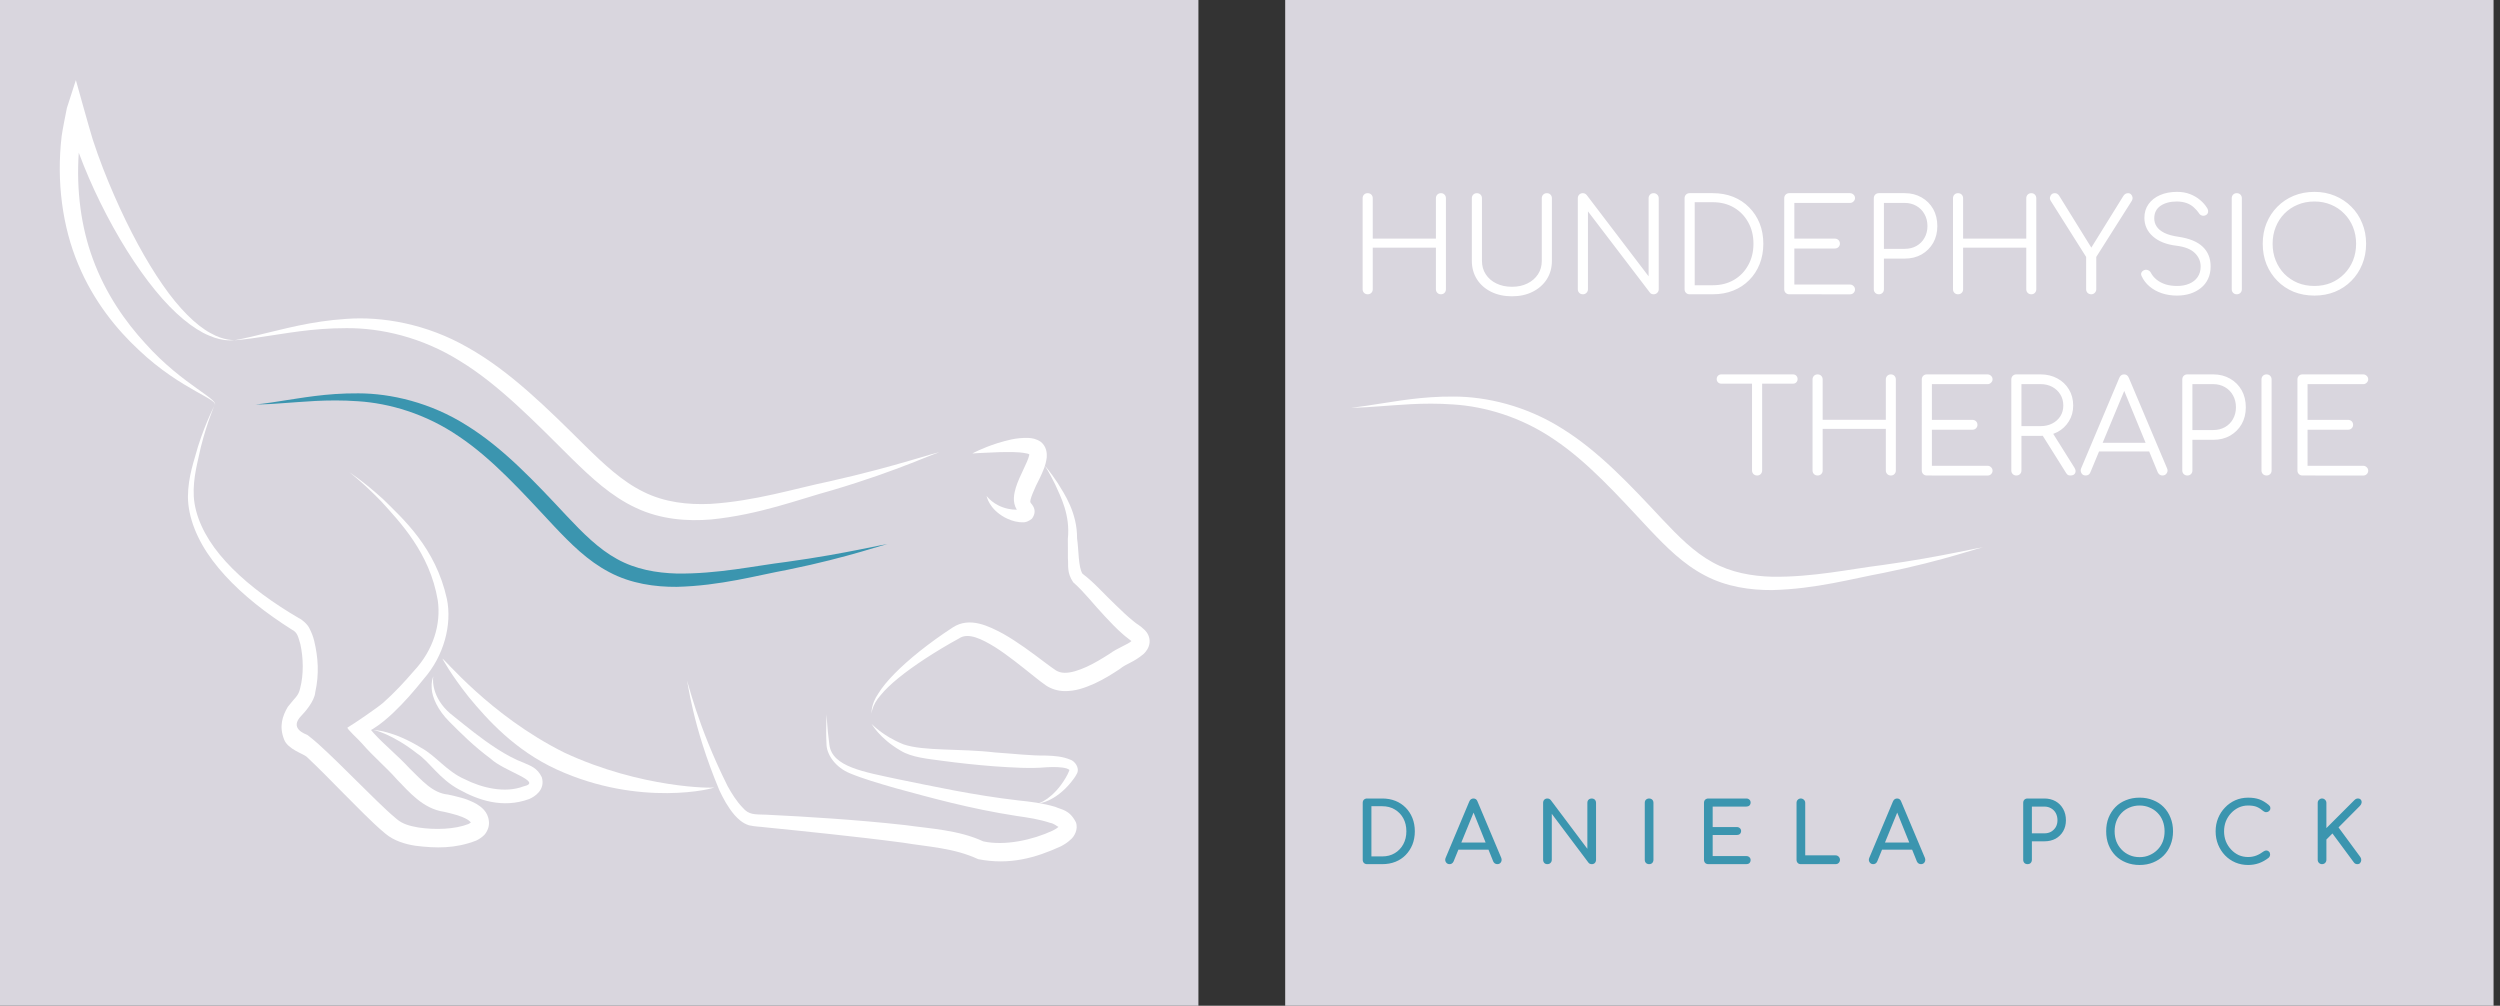 <?xml version="1.0" encoding="UTF-8" standalone="no"?> <!-- Created with Inkscape (http://www.inkscape.org/) --> <svg xmlns:inkscape="http://www.inkscape.org/namespaces/inkscape" xmlns:sodipodi="http://sodipodi.sourceforge.net/DTD/sodipodi-0.dtd" xmlns:xlink="http://www.w3.org/1999/xlink" xmlns="http://www.w3.org/2000/svg" xmlns:svg="http://www.w3.org/2000/svg" width="87mm" height="35mm" viewBox="0 0 87 35" version="1.1" id="svg1" xml:space="preserve" sodipodi:docname="logo_004.svg" inkscape:version="1.3.2 (091e20e, 2023-11-25, custom)"><rect x="0" y="0" width="87" height="35" fill="#333333" stroke="none"/><defs id="defs1"><clipPath id="clipPath3"><path d="M 0,167.244 H 252.283 V 0 H 0 Z" id="path3"></path></clipPath><clipPath id="clipPath5"><path d="M 0,167.244 H 252.283 V 0 H 0 Z" id="path5"></path></clipPath><clipPath id="clipPath7"><path d="M 0,167.244 H 252.283 V 0 H 0 Z" id="path7"></path></clipPath><clipPath id="clipPath9"><path d="M 0,167.244 H 252.283 V 0 H 0 Z" id="path9"></path></clipPath><clipPath id="clipPath11"><path d="M 0,167.244 H 252.283 V 0 H 0 Z" id="path11"></path></clipPath><clipPath id="clipPath13"><path d="M 0,167.244 H 252.283 V 0 H 0 Z" id="path13"></path></clipPath><clipPath id="clipPath15"><path d="M 0,167.244 H 252.283 V 0 H 0 Z" id="path15"></path></clipPath><clipPath id="clipPath17"><path d="M 0,167.244 H 252.283 V 0 H 0 Z" id="path17"></path></clipPath><clipPath id="clipPath19"><path d="M 0,167.244 H 252.283 V 0 H 0 Z" id="path19"></path></clipPath><clipPath id="clipPath21"><path d="M 0,167.244 H 252.283 V 0 H 0 Z" id="path21"></path></clipPath><clipPath id="clipPath23"><path d="M 0,167.244 H 252.283 V 0 H 0 Z" id="path23"></path></clipPath><clipPath id="clipPath25"><path d="M 0,167.244 H 252.283 V 0 H 0 Z" transform="matrix(1,0,0,-1,-127.671,108.486)" id="path25"></path></clipPath><clipPath id="clipPath27"><path d="M 0,167.244 H 252.283 V 0 H 0 Z" transform="matrix(1,0,0,-1,-163.636,90.637)" id="path27"></path></clipPath><clipPath id="clipPath29"><path d="M 0,167.244 H 252.283 V 0 H 0 Z" transform="matrix(1,0,0,-1,-128.128,52.36)" id="path29"></path></clipPath><clipPath id="clipPath31"><path d="M 0,167.244 H 252.283 V 0 H 0 Z" transform="matrix(1,0,0,-1,-136.937,52.36)" id="path31"></path></clipPath><clipPath id="clipPath33"><path d="M 0,167.244 H 252.283 V 0 H 0 Z" transform="matrix(1,0,0,-1,-155.905,52.36)" id="path33"></path></clipPath><clipPath id="clipPath35"><path d="M 0,167.244 H 252.283 V 0 H 0 Z" transform="matrix(1,0,0,-1,-170.854,52.36)" id="path35"></path></clipPath><clipPath id="clipPath37"><path d="M 0,167.244 H 252.283 V 0 H 0 Z" transform="matrix(1,0,0,-1,-178.661,52.36)" id="path37"></path></clipPath><clipPath id="clipPath39"><path d="M 0,167.244 H 252.283 V 0 H 0 Z" transform="matrix(1,0,0,-1,-193.178,52.36)" id="path39"></path></clipPath><clipPath id="clipPath41"><path d="M 0,167.244 H 252.283 V 0 H 0 Z" id="path41"></path></clipPath><clipPath id="clipPath3-6"><path d="M 0,167.244 H 252.283 V 0 H 0 Z" id="path3-4"></path></clipPath><clipPath id="clipPath5-2"><path d="M 0,167.244 H 252.283 V 0 H 0 Z" id="path5-7"></path></clipPath><clipPath id="clipPath7-5"><path d="M 0,167.244 H 252.283 V 0 H 0 Z" id="path7-8"></path></clipPath><clipPath id="clipPath9-3"><path d="M 0,167.244 H 252.283 V 0 H 0 Z" id="path9-9"></path></clipPath><clipPath id="clipPath11-0"><path d="M 0,167.244 H 252.283 V 0 H 0 Z" id="path11-0"></path></clipPath><clipPath id="clipPath13-5"><path d="M 0,167.244 H 252.283 V 0 H 0 Z" id="path13-8"></path></clipPath><clipPath id="clipPath15-0"><path d="M 0,167.244 H 252.283 V 0 H 0 Z" id="path15-7"></path></clipPath><clipPath id="clipPath17-8"><path d="M 0,167.244 H 252.283 V 0 H 0 Z" id="path17-6"></path></clipPath><clipPath id="clipPath19-1"><path d="M 0,167.244 H 252.283 V 0 H 0 Z" id="path19-7"></path></clipPath><clipPath id="clipPath21-8"><path d="M 0,167.244 H 252.283 V 0 H 0 Z" id="path21-5"></path></clipPath><clipPath id="clipPath23-9"><path d="M 0,167.244 H 252.283 V 0 H 0 Z" id="path23-8"></path></clipPath></defs><g inkscape:label="Ebene 1" inkscape:groupmode="layer" id="layer1"></g><g id="g1" inkscape:groupmode="layer" inkscape:label="1" transform="matrix(0.265,0,0,0.265,220,0)"><g id="group-MC0" transform="translate(-586.619,477.239)"><path id="path2" d="M 252.284,0 H 0.001 v 167.244 h 252.283 z" style="fill:#d9d6de;fill-opacity:1;fill-rule:evenodd;stroke:none;stroke-opacity:1" transform="matrix(0.629,0,0,-0.791,-74.799,-344.955)" clip-path="url(#clipPath3)"></path><path id="path2-7" d="M 252.284,0 H 0.001 v 167.244 h 252.283 z" style="fill:#d9d6de;fill-opacity:1;fill-rule:evenodd;stroke:none;stroke-opacity:1" transform="matrix(0.629,0,0,-0.791,-244.878,-344.955)" clip-path="url(#clipPath3-6)"></path><path id="path4" d="m 107.294,87.038 c 0.082,0.051 0.063,0.03 0,0 m 1.877,6.626 c -0.474,0.312 -0.869,0.357 -1.189,0.377 -1.293,0.046 -2.219,-0.27 -3.039,-0.503 -1.604,-0.514 -2.508,-1.027 -2.508,-1.025 0,-0.002 1.037,0.074 2.66,0.128 0.791,0.009 1.813,0.06 2.678,-0.124 0.113,-0.014 0.207,-0.053 0.271,-0.087 -0.002,-0.013 -0.002,-0.039 -0.009,-0.103 -0.077,-0.338 -0.321,-0.877 -0.58,-1.417 -0.26,-0.554 -0.538,-1.124 -0.739,-1.772 -0.152,-0.547 -0.381,-1.369 0.1,-2.168 -0.293,-0.004 -0.594,0.036 -0.867,0.093 -1.455,0.313 -2.078,1.25 -2.116,1.266 0.04,-0.105 0.249,-1.26 1.786,-2.114 0.404,-0.21 0.867,-0.407 1.466,-0.471 0.299,0.009 0.622,-0.138 1.227,0.349 0.699,0.974 -0.262,1.586 -0.141,1.603 -0.16,0.105 0.377,1.379 0.93,2.434 0.268,0.587 0.561,1.163 0.664,1.994 0.031,0.418 -0.017,1.077 -0.594,1.54" style="fill:#ffffff;fill-opacity:1;fill-rule:nonzero;stroke:none" transform="matrix(1.333,0,0,-1.333,-252.427,-294.37)" clip-path="url(#clipPath5-2)"></path><path id="path6" d="m 119.435,75.103 c -0.529,0.517 -0.805,0.595 -1.096,0.861 -0.609,0.482 -1.191,1.047 -1.757,1.594 -1.125,1.059 -2.196,2.301 -3.29,3.102 -0.425,0.616 -0.373,2.39 -0.539,3.481 0.018,2.528 -1.23,4.359 -1.912,5.465 -0.754,1.14 -1.261,1.697 -1.258,1.701 -0.003,-0.003 0.415,-0.632 1.01,-1.841 0.543,-1.225 1.5,-2.985 1.25,-5.379 0.012,-0.601 0.002,-1.225 0.006,-1.899 0.072,-0.671 -0.142,-1.383 0.52,-2.362 1.125,-0.989 1.972,-2.141 3.109,-3.341 0.555,-0.596 1.123,-1.203 1.803,-1.793 0.277,-0.255 0.676,-0.521 0.828,-0.661 -0.305,-0.307 -1.44,-0.715 -2.143,-1.247 -0.742,-0.475 -1.49,-0.929 -2.261,-1.284 -0.764,-0.347 -1.567,-0.618 -2.211,-0.593 -0.325,0.006 -0.58,0.095 -0.807,0.223 -0.314,0.203 -0.682,0.482 -1.021,0.732 -1.383,1.041 -2.758,2.078 -4.215,2.9 -1.356,0.717 -3.272,1.717 -4.95,0.609 -1.214,-0.788 -2.294,-1.581 -3.255,-2.343 -1.909,-1.531 -3.329,-2.962 -4.061,-4.144 -0.803,-1.168 -0.662,-2.018 -0.684,-1.992 0.018,-0.016 0.008,0.812 0.915,1.826 0.839,1.037 2.367,2.258 4.367,3.574 1,0.652 2.125,1.337 3.355,2.008 0.891,0.605 2.248,-0.076 3.528,-0.862 1.291,-0.82 2.57,-1.866 3.937,-2.956 0.354,-0.277 0.676,-0.544 1.1,-0.833 0.523,-0.342 1.144,-0.524 1.72,-0.543 1.164,-0.041 2.135,0.339 3.045,0.739 0.905,0.416 1.719,0.924 2.483,1.429 0.713,0.581 1.357,0.638 2.375,1.506 0.218,0.225 0.506,0.553 0.568,1.096 0.055,0.565 -0.238,1.002 -0.459,1.227" style="fill:#ffffff;fill-opacity:1;fill-rule:nonzero;stroke:none" transform="matrix(1.333,0,0,-1.333,-252.427,-294.37)" clip-path="url(#clipPath7-5)"></path><path id="path8" d="m 110.99,55.761 -0.002,-0.002 c -0.012,0.004 -0.012,0.008 0.002,0.002 m -0.373,1.934 c -1.272,0.379 -2.459,0.51 -3.625,0.634 -4.463,0.515 -8.547,1.416 -11.922,2.1 -3.299,0.713 -6.457,1.205 -6.719,3.39 -0.26,1.877 -0.236,2.997 -0.307,2.979 0.073,-0.01 -0.074,-1.05 0.028,-3.031 0.07,-1.018 0.937,-2.195 2.277,-2.753 1.324,-0.551 2.822,-0.983 4.5,-1.47 3.371,-0.916 7.33,-2.029 11.963,-2.744 1.107,-0.154 2.264,-0.334 3.287,-0.678 0.371,-0.062 0.623,-0.302 0.824,-0.402 -0.111,-0.106 -0.343,-0.251 -0.572,-0.362 -1.965,-0.92 -4.728,-1.529 -6.844,-1.058 -2.429,1.126 -5.242,1.252 -7.668,1.599 -2.494,0.281 -4.904,0.479 -7.199,0.644 -2.291,0.163 -4.473,0.286 -6.515,0.384 -1.168,0.035 -1.706,-0.026 -2.317,0.695 -0.598,0.614 -1.068,1.377 -1.478,2.111 -3.059,6.131 -3.934,10.463 -4.022,10.407 0.102,0.027 0.481,-4.305 3.211,-10.821 0.383,-0.801 0.816,-1.636 1.494,-2.431 0.35,-0.383 0.766,-0.793 1.414,-1.006 0.717,-0.151 1.051,-0.125 1.606,-0.2 2.029,-0.203 4.195,-0.424 6.472,-0.671 2.274,-0.247 4.662,-0.518 7.121,-0.844 2.475,-0.413 4.979,-0.507 7.383,-1.621 3.088,-0.607 5.658,0.121 8.162,1.271 0.315,0.174 0.62,0.342 0.957,0.668 0.334,0.264 0.776,1.006 0.504,1.705 -0.638,1.237 -1.412,1.219 -2.015,1.505" style="fill:#ffffff;fill-opacity:1;fill-rule:nonzero;stroke:none" transform="matrix(1.333,0,0,-1.333,-252.427,-294.37)" clip-path="url(#clipPath9-3)"></path><path id="path10" d="m 88.39,89.771 c -3.367,-0.697 -7.373,-1.959 -11.779,-2.227 -2.197,-0.098 -4.496,0.15 -6.569,1.187 -2.084,1.011 -3.917,2.735 -5.781,4.566 -3.722,3.69 -7.386,7.331 -11.519,9.649 -4.1,2.362 -8.487,3.082 -11.987,2.825 -3.517,-0.231 -6.228,-1.025 -8.109,-1.454 -1.875,-0.478 -2.924,-0.664 -2.93,-0.647 0,-0.018 1.075,0.056 2.987,0.366 1.91,0.266 4.677,0.828 8.078,0.822 3.39,0.02 7.408,-0.879 11.183,-3.24 3.795,-2.314 7.278,-5.904 11.02,-9.621 1.885,-1.848 3.871,-3.709 6.308,-4.842 2.432,-1.154 5.081,-1.341 7.416,-1.145 4.731,0.475 8.584,1.964 11.92,2.88 6.655,1.961 10.528,3.881 10.573,3.711 -0.047,0.17 -4.073,-1.321 -10.811,-2.83" style="fill:#ffffff;fill-opacity:1;fill-rule:nonzero;stroke:none" transform="matrix(1.333,0,0,-1.333,-252.427,-294.37)" clip-path="url(#clipPath11-0)"></path><path id="path12" d="m 53.023,56.122 c 0.002,-0.027 -0.014,-0.029 0,0 M 42.83,65.791 v 0 c 0,0 0.002,0.003 0,0 m 10.734,-7.792 c -0.986,0.54 -1.897,0.711 -2.791,0.913 -1.522,0.144 -2.565,1.398 -3.791,2.587 -1.15,1.254 -2.535,2.363 -3.52,3.459 -0.095,0.104 -0.181,0.209 -0.267,0.313 0.066,0.038 0.131,0.076 0.199,0.111 0.746,0.464 1.361,0.998 1.947,1.541 1.157,1.094 2.143,2.244 3.057,3.389 1.98,2.259 2.795,5.349 2.273,7.869 -1.117,5.082 -4.369,7.921 -6.261,9.808 -2.043,1.854 -3.34,2.661 -3.334,2.667 -0.008,-0.005 1.226,-0.909 3.134,-2.872 1.766,-1.96 4.776,-5.032 5.561,-9.741 0.336,-2.333 -0.432,-4.896 -2.336,-6.94 -0.926,-1.076 -1.928,-2.164 -3.037,-3.145 -0.555,-0.485 -2.904,-2.094 -3.514,-2.444 -0.152,-0.071 1.131,-1.22 1.41,-1.558 1.159,-1.339 2.375,-2.328 3.498,-3.603 1.12,-1.131 2.493,-2.842 4.618,-3.145 0.818,-0.186 1.677,-0.403 2.259,-0.744 0.256,-0.154 0.362,-0.295 0.356,-0.317 -0.043,-0.031 -0.125,-0.085 -0.234,-0.14 -1.333,-0.526 -3.286,-0.589 -4.934,-0.34 -0.869,0.148 -1.576,0.352 -2.133,0.834 -0.654,0.534 -1.318,1.178 -1.965,1.799 -1.297,1.26 -2.558,2.535 -3.83,3.774 -0.635,0.618 -1.275,1.23 -1.933,1.825 -0.336,0.295 -0.678,0.59 -1.065,0.881 -0.193,0.096 -1.861,0.631 -0.576,1.922 0.252,0.254 1.279,1.388 1.346,2.283 0.4,1.789 0.287,3.438 -0.104,5.067 -0.099,0.404 -0.25,0.812 -0.465,1.223 -0.172,0.404 -0.777,0.913 -1.043,1.014 -0.638,0.377 -1.252,0.751 -1.845,1.142 -2.373,1.552 -4.42,3.257 -5.94,5.103 -1.519,1.836 -2.457,3.863 -2.57,5.747 -0.098,1.865 0.428,3.534 0.695,4.855 0.668,2.65 1.352,4.029 1.283,4.051 0.067,-0.028 -0.716,-1.344 -1.558,-3.975 -0.352,-1.329 -0.979,-2.909 -0.996,-4.957 0.009,-2.035 0.916,-4.274 2.425,-6.282 1.512,-2.019 3.567,-3.88 5.958,-5.572 0.595,-0.423 1.22,-0.838 1.853,-1.239 0.563,-0.276 0.623,-0.709 0.844,-1.455 0.295,-1.354 0.332,-2.956 -0.024,-4.323 -0.183,-0.791 -0.437,-0.825 -1.216,-1.832 -0.53,-0.901 -0.877,-1.922 -0.366,-3.215 0.36,-0.963 1.907,-1.415 2.217,-1.699 0.615,-0.576 1.233,-1.182 1.852,-1.804 1.238,-1.242 2.488,-2.534 3.797,-3.823 0.666,-0.647 1.312,-1.29 2.085,-1.928 0.858,-0.74 2.016,-1.067 2.979,-1.215 2.029,-0.255 3.92,-0.294 5.994,0.508 0.27,0.135 0.561,0.301 0.854,0.615 0.34,0.44 0.445,0.895 0.396,1.294 -0.086,0.959 -0.791,1.44 -1.242,1.714" style="fill:#ffffff;fill-opacity:1;fill-rule:nonzero;stroke:none" transform="matrix(1.333,0,0,-1.333,-252.427,-294.37)" clip-path="url(#clipPath13-5)"></path><path id="path14" d="m 22.667,109.13 c -1.626,2.344 -3.263,5.347 -4.775,8.811 -0.756,1.73 -1.486,3.577 -2.115,5.514 -0.303,0.965 -1.658,5.84 -1.658,5.84 l -0.885,-2.751 c -0.109,-0.549 -0.445,-2.204 -0.516,-2.769 -0.529,-4.51 0.092,-8.968 1.627,-12.615 1.52,-3.667 3.824,-6.458 5.969,-8.45 4.242,-4.031 8.24,-4.953 7.398,-5.524 0.868,0.549 -2.978,1.94 -6.754,6.168 -1.921,2.09 -3.916,4.88 -5.181,8.367 -1.133,3.084 -1.625,6.679 -1.373,10.427 0.637,-1.719 1.347,-3.338 2.092,-4.855 1.707,-3.474 3.586,-6.438 5.445,-8.712 1.85,-2.279 3.76,-3.824 5.297,-4.453 1.537,-0.674 2.498,-0.412 2.478,-0.458 0.02,0.042 -0.957,-0.089 -2.355,0.714 -1.399,0.757 -3.076,2.4 -4.694,4.746" style="fill:#ffffff;fill-opacity:1;fill-rule:nonzero;stroke:none" transform="matrix(1.333,0,0,-1.333,-252.427,-294.37)" clip-path="url(#clipPath15-0)"></path><path id="path16" d="m 62.244,63.04 c -7.371,3.666 -11.95,9.412 -12.008,9.243 0.002,0.005 0.826,-1.555 2.605,-3.784 1.791,-2.174 4.522,-5.225 8.647,-7.118 8.248,-3.777 15.678,-1.847 15.5,-1.763 0.037,-0.103 -7.147,-0.119 -14.744,3.422" style="fill:#ffffff;fill-opacity:1;fill-rule:nonzero;stroke:none" transform="matrix(1.333,0,0,-1.333,-252.427,-294.37)" clip-path="url(#clipPath17-8)"></path><path id="path18" d="m 112.101,62.341 c -0.789,0.332 -1.564,0.378 -2.385,0.41 -1.537,-0.019 -3.218,0.185 -5.021,0.305 -3.524,0.414 -7.012,0.107 -9.043,0.8 -2.125,0.85 -3.147,2.053 -3.151,2.014 0.022,0.039 0.707,-1.373 2.866,-2.633 1.099,-0.672 2.654,-0.802 4.152,-1.008 1.553,-0.207 3.266,-0.399 5.074,-0.537 1.797,-0.121 3.551,-0.241 5.143,-0.094 0.736,0.042 1.48,0.034 2,-0.119 0.242,-0.126 0.242,-0.082 0.254,-0.191 -0.092,-0.247 -0.223,-0.504 -0.369,-0.747 -1.192,-2.023 -2.668,-2.556 -2.688,-2.47 -0.033,-0.092 1.654,0.1 3.242,2.073 0.198,0.236 0.395,0.504 0.573,0.849 0.283,0.566 -0.247,1.223 -0.647,1.348" style="fill:#ffffff;fill-opacity:1;fill-rule:nonzero;stroke:none" transform="matrix(1.333,0,0,-1.333,-252.427,-294.37)" clip-path="url(#clipPath19-1)"></path><path id="path20" d="m 58.335,61.999 c -0.976,0.369 -1.871,0.868 -2.701,1.397 -1.658,1.07 -3.066,2.242 -4.259,3.197 -2.106,1.564 -2.143,3.455 -2.042,3.966 -0.078,-0.189 -0.203,-0.583 -0.16,-1.197 0.045,-0.89 0.612,-2.148 1.744,-3.275 1.088,-1.092 2.383,-2.399 4.065,-3.643 1.316,-1.247 5.258,-2.281 3.238,-2.728 -1.84,-0.705 -4.133,-0.139 -5.797,0.706 -1.763,0.764 -2.838,2.31 -4.293,3.097 -2.689,1.669 -4.709,1.806 -4.689,1.718 -0.002,0.09 1.922,-0.404 4.297,-2.279 1.209,-0.797 2.191,-2.514 4.138,-3.553 1.827,-1.017 4.264,-1.902 6.899,-0.937 0.543,0.226 1.615,0.911 1.246,2.146 -0.445,0.943 -1.143,1.134 -1.686,1.385" style="fill:#ffffff;fill-opacity:1;fill-rule:nonzero;stroke:none" transform="matrix(1.333,0,0,-1.333,-252.427,-294.37)" clip-path="url(#clipPath21-8)"></path><path id="path22" d="m 84.119,81.829 c -3.092,-0.381 -6.795,-1.199 -10.797,-1.146 -1.996,0.056 -4.061,0.412 -5.875,1.423 -1.824,0.992 -3.385,2.571 -4.963,4.244 -3.151,3.37 -6.252,6.694 -9.856,8.926 -3.572,2.266 -7.5,3.157 -10.681,3.159 -3.201,0.025 -5.701,-0.478 -7.43,-0.725 -1.726,-0.285 -2.685,-0.375 -2.689,-0.361 -0.002,-0.014 0.974,-0.022 2.724,0.121 1.746,0.105 4.283,0.408 7.362,0.187 3.07,-0.197 6.654,-1.216 9.931,-3.461 3.301,-2.205 6.237,-5.474 9.405,-8.869 1.597,-1.687 3.285,-3.396 5.427,-4.513 2.129,-1.133 4.516,-1.459 6.641,-1.442 4.31,0.107 7.89,1.127 10.961,1.692 6.142,1.245 9.765,2.631 9.793,2.484 -0.033,0.146 -3.766,-0.865 -9.953,-1.719" style="fill:#3b95af;fill-opacity:1;fill-rule:nonzero;stroke:none" transform="matrix(1.333,0,0,-1.333,-252.427,-294.37)" clip-path="url(#clipPath23-9)"></path><path id="path24" d="m 1.771,-3.875e-4 c -0.141,0 -0.258,-0.047 -0.352,-0.141 -0.094,-0.094 -0.141,-0.211 -0.141,-0.352 v -8.965 c 0,-0.146 0.047,-0.27 0.141,-0.363 0.094,-0.094 0.211,-0.141 0.352,-0.141 0.146,0 0.27,0.047 0.363,0.141 0.094,0.094 0.141,0.217 0.141,0.363 v 3.973 h 6.223 v -3.973 c 0,-0.146 0.047,-0.27 0.141,-0.363 0.094,-0.094 0.211,-0.141 0.352,-0.141 0.146,0 0.264,0.047 0.352,0.141 0.094,0.094 0.141,0.217 0.141,0.363 v 8.965 c 0,0.141 -0.047,0.258 -0.141,0.352 -0.088,0.094 -0.205,0.141 -0.352,0.141 -0.141,0 -0.258,-0.047 -0.352,-0.141 -0.094,-0.094 -0.141,-0.211 -0.141,-0.352 V -4.594 H 2.275 v 4.102 c 0,0.141 -0.047,0.258 -0.141,0.352 -0.094,0.094 -0.217,0.141 -0.363,0.141 z M 15.998,0.199 c -0.773,0 -1.462,-0.149 -2.062,-0.445 C 13.34,-0.542 12.874,-0.953 12.541,-1.477 12.204,-2.007 12.037,-2.614 12.037,-3.293 v -6.164 c 0,-0.146 0.047,-0.27 0.141,-0.363 0.094,-0.094 0.211,-0.141 0.352,-0.141 0.146,0 0.27,0.047 0.363,0.141 0.094,0.094 0.141,0.217 0.141,0.363 v 6.164 c 0,0.501 0.123,0.943 0.375,1.324 0.249,0.384 0.598,0.686 1.043,0.902 0.451,0.22 0.967,0.328 1.547,0.328 0.568,0 1.072,-0.108 1.512,-0.328 0.445,-0.217 0.791,-0.519 1.043,-0.902 0.249,-0.381 0.375,-0.823 0.375,-1.324 v -6.164 c 0,-0.146 0.047,-0.27 0.141,-0.363 0.094,-0.094 0.214,-0.141 0.363,-0.141 0.146,0 0.264,0.047 0.352,0.141 0.094,0.094 0.141,0.217 0.141,0.363 v 6.164 c 0,0.68 -0.17,1.286 -0.504,1.816 -0.337,0.524 -0.803,0.935 -1.395,1.23 -0.586,0.296 -1.263,0.445 -2.027,0.445 z M 22.97,-3.875e-4 c -0.141,0 -0.258,-0.047 -0.352,-0.141 -0.094,-0.094 -0.141,-0.211 -0.141,-0.352 v -8.965 c 0,-0.146 0.047,-0.27 0.141,-0.363 0.094,-0.094 0.211,-0.141 0.352,-0.141 0.155,0 0.284,0.064 0.387,0.188 l 6.094,8.004 v -7.688 c 0,-0.146 0.047,-0.27 0.141,-0.363 0.094,-0.094 0.211,-0.141 0.352,-0.141 0.141,0 0.258,0.047 0.352,0.141 0.1,0.094 0.152,0.217 0.152,0.363 v 8.965 c 0,0.141 -0.053,0.258 -0.152,0.352 -0.094,0.094 -0.211,0.141 -0.352,0.141 -0.064,0 -0.129,-0.012 -0.199,-0.035 -0.07,-0.029 -0.126,-0.073 -0.164,-0.129 l -6.105,-8.004 v 7.676 c 0,0.141 -0.053,0.258 -0.152,0.352 -0.094,0.094 -0.211,0.141 -0.352,0.141 z m 10.518,0 c -0.141,0 -0.258,-0.047 -0.352,-0.141 -0.094,-0.094 -0.141,-0.211 -0.141,-0.352 v -8.965 c 0,-0.146 0.047,-0.27 0.141,-0.363 0.094,-0.094 0.211,-0.141 0.352,-0.141 h 2.297 c 0.732,0 1.4,0.123 2.004,0.363 0.609,0.243 1.131,0.592 1.57,1.043 0.445,0.445 0.788,0.97 1.031,1.57 0.24,0.604 0.363,1.271 0.363,2.004 0,0.727 -0.123,1.395 -0.363,2.004 -0.243,0.609 -0.586,1.137 -1.031,1.582 -0.439,0.445 -0.961,0.791 -1.57,1.031 -0.604,0.243 -1.271,0.363 -2.004,0.363 z m 0.504,-0.891 h 1.793 c 0.779,0 1.471,-0.176 2.074,-0.527 0.601,-0.352 1.069,-0.835 1.406,-1.453 0.343,-0.615 0.516,-1.318 0.516,-2.109 0,-0.797 -0.173,-1.5 -0.516,-2.109 -0.337,-0.615 -0.806,-1.102 -1.406,-1.453 C 37.255,-8.895 36.564,-9.071 35.785,-9.071 h -1.793 z m 9.313,0.891 c -0.141,0 -0.258,-0.047 -0.352,-0.141 -0.094,-0.094 -0.141,-0.211 -0.141,-0.352 v -8.965 c 0,-0.146 0.047,-0.27 0.141,-0.363 0.094,-0.094 0.211,-0.141 0.352,-0.141 h 5.988 c 0.132,0 0.246,0.047 0.34,0.141 0.1,0.088 0.152,0.205 0.152,0.352 0,0.126 -0.053,0.234 -0.152,0.328 -0.094,0.094 -0.208,0.141 -0.34,0.141 h -5.484 v 3.516 h 3.984 c 0.146,0 0.27,0.047 0.363,0.141 0.094,0.094 0.141,0.211 0.141,0.352 0,0.135 -0.047,0.246 -0.141,0.34 -0.094,0.094 -0.217,0.141 -0.363,0.141 h -3.984 v 3.551 h 5.484 c 0.132,0 0.246,0.047 0.34,0.141 0.1,0.094 0.152,0.208 0.152,0.34 0,0.141 -0.053,0.258 -0.152,0.352 -0.094,0.088 -0.208,0.129 -0.34,0.129 z m 8.824,0 c -0.141,0 -0.258,-0.047 -0.352,-0.141 -0.094,-0.094 -0.141,-0.211 -0.141,-0.352 v -8.965 c 0,-0.146 0.047,-0.27 0.141,-0.363 0.094,-0.094 0.211,-0.141 0.352,-0.141 h 2.555 c 0.624,0 1.178,0.141 1.664,0.422 0.483,0.275 0.861,0.653 1.137,1.137 0.272,0.486 0.41,1.049 0.41,1.688 0,0.618 -0.138,1.169 -0.41,1.652 -0.275,0.478 -0.653,0.855 -1.137,1.137 -0.486,0.275 -1.04,0.41 -1.664,0.41 h -2.051 v 3.023 c 0,0.141 -0.047,0.258 -0.141,0.352 -0.094,0.094 -0.217,0.141 -0.363,0.141 z M 52.633,-4.477 h 2.051 c 0.428,0 0.812,-0.094 1.148,-0.281 0.343,-0.193 0.609,-0.46 0.797,-0.797 0.193,-0.343 0.293,-0.729 0.293,-1.16 0,-0.451 -0.1,-0.847 -0.293,-1.184 -0.188,-0.343 -0.454,-0.612 -0.797,-0.809 -0.337,-0.193 -0.721,-0.293 -1.148,-0.293 h -2.051 z m 7.298,4.477 c -0.141,0 -0.258,-0.047 -0.352,-0.141 -0.094,-0.094 -0.141,-0.211 -0.141,-0.352 v -8.965 c 0,-0.146 0.047,-0.27 0.141,-0.363 0.094,-0.094 0.211,-0.141 0.352,-0.141 0.146,0 0.27,0.047 0.363,0.141 0.094,0.094 0.141,0.217 0.141,0.363 v 3.973 h 6.223 v -3.973 c 0,-0.146 0.047,-0.27 0.141,-0.363 0.094,-0.094 0.211,-0.141 0.352,-0.141 0.146,0 0.264,0.047 0.352,0.141 0.094,0.094 0.141,0.217 0.141,0.363 v 8.965 c 0,0.141 -0.047,0.258 -0.141,0.352 -0.088,0.094 -0.205,0.141 -0.352,0.141 -0.141,0 -0.258,-0.047 -0.352,-0.141 -0.094,-0.094 -0.141,-0.211 -0.141,-0.352 v -4.102 h -6.223 v 4.102 c 0,0.141 -0.047,0.258 -0.141,0.352 -0.094,0.094 -0.217,0.141 -0.363,0.141 z m 13.128,0 c -0.141,0 -0.264,-0.047 -0.363,-0.141 -0.094,-0.1 -0.141,-0.217 -0.141,-0.352 v -3.188 l -3.469,-5.496 c -0.088,-0.132 -0.117,-0.258 -0.094,-0.375 0.023,-0.117 0.073,-0.214 0.152,-0.293 0.085,-0.076 0.193,-0.117 0.328,-0.117 0.1,0 0.182,0.023 0.246,0.07 0.062,0.041 0.12,0.1 0.176,0.176 L 73.329,-4.172 h -0.527 l 3.422,-5.52 c 0.062,-0.094 0.129,-0.158 0.199,-0.199 0.076,-0.047 0.167,-0.07 0.27,-0.07 0.117,0 0.214,0.044 0.293,0.129 0.076,0.079 0.123,0.176 0.141,0.293 0.015,0.117 -0.018,0.24 -0.094,0.363 l -3.48,5.496 v 3.188 c 0,0.135 -0.053,0.252 -0.152,0.352 -0.094,0.094 -0.208,0.141 -0.34,0.141 z m 8.458,0.129 c -0.548,0 -1.052,-0.079 -1.512,-0.234 C 79.542,-0.261 79.141,-0.484 78.798,-0.774 78.461,-1.061 78.204,-1.398 78.025,-1.782 c -0.07,-0.141 -0.076,-0.264 -0.012,-0.375 0.062,-0.117 0.17,-0.199 0.328,-0.246 0.117,-0.029 0.234,-0.015 0.352,0.047 0.117,0.056 0.202,0.146 0.258,0.27 0.132,0.243 0.319,0.463 0.562,0.656 0.249,0.196 0.542,0.349 0.879,0.457 0.343,0.103 0.718,0.152 1.125,0.152 0.451,0 0.85,-0.073 1.195,-0.223 0.352,-0.146 0.624,-0.363 0.82,-0.645 0.202,-0.287 0.305,-0.636 0.305,-1.043 0,-0.516 -0.193,-0.961 -0.574,-1.336 -0.384,-0.375 -0.981,-0.612 -1.793,-0.715 -1.002,-0.117 -1.781,-0.425 -2.344,-0.926 -0.557,-0.498 -0.832,-1.107 -0.832,-1.828 0,-0.516 0.135,-0.964 0.41,-1.348 0.272,-0.381 0.65,-0.68 1.137,-0.891 0.483,-0.211 1.043,-0.316 1.676,-0.316 0.469,0 0.894,0.076 1.277,0.223 0.381,0.149 0.715,0.346 0.996,0.586 0.287,0.243 0.519,0.51 0.691,0.797 0.085,0.141 0.111,0.278 0.082,0.41 -0.023,0.126 -0.1,0.22 -0.223,0.281 -0.126,0.064 -0.255,0.076 -0.387,0.035 -0.135,-0.047 -0.231,-0.129 -0.293,-0.246 -0.135,-0.193 -0.299,-0.378 -0.492,-0.551 -0.188,-0.179 -0.419,-0.319 -0.691,-0.422 -0.267,-0.1 -0.592,-0.155 -0.973,-0.164 -0.674,0 -1.216,0.146 -1.629,0.434 -0.407,0.281 -0.609,0.691 -0.609,1.23 0,0.29 0.076,0.557 0.234,0.797 0.155,0.243 0.41,0.454 0.762,0.633 0.352,0.173 0.823,0.302 1.418,0.387 1.061,0.158 1.852,0.486 2.367,0.984 0.516,0.492 0.773,1.137 0.773,1.934 0,0.463 -0.088,0.873 -0.258,1.23 -0.164,0.352 -0.398,0.65 -0.703,0.891 -0.299,0.243 -0.65,0.431 -1.055,0.562 -0.398,0.123 -0.829,0.188 -1.289,0.188 z M 87.391,-3.875e-4 c -0.141,0 -0.258,-0.047 -0.352,-0.141 -0.094,-0.094 -0.141,-0.211 -0.141,-0.352 v -8.965 c 0,-0.146 0.047,-0.27 0.141,-0.363 0.094,-0.094 0.211,-0.141 0.352,-0.141 0.146,0 0.27,0.047 0.363,0.141 0.094,0.094 0.141,0.217 0.141,0.363 v 8.965 c 0,0.141 -0.047,0.258 -0.141,0.352 -0.094,0.094 -0.217,0.141 -0.363,0.141 z m 7.658,0.129 c -0.744,0 -1.427,-0.126 -2.051,-0.375 -0.618,-0.258 -1.154,-0.615 -1.605,-1.078 -0.454,-0.46 -0.809,-0.999 -1.066,-1.617 -0.252,-0.624 -0.375,-1.304 -0.375,-2.039 0,-0.732 0.123,-1.409 0.375,-2.027 0.258,-0.624 0.612,-1.163 1.066,-1.617 0.451,-0.46 0.987,-0.82 1.605,-1.078 0.624,-0.258 1.307,-0.387 2.051,-0.387 0.727,0 1.397,0.129 2.016,0.387 0.624,0.258 1.163,0.618 1.617,1.078 0.46,0.454 0.814,0.993 1.066,1.617 0.258,0.618 0.387,1.295 0.387,2.027 0,0.735 -0.129,1.415 -0.387,2.039 -0.252,0.618 -0.606,1.157 -1.066,1.617 -0.454,0.463 -0.993,0.82 -1.617,1.078 -0.618,0.249 -1.289,0.375 -2.016,0.375 z m 0,-0.949 c 0.586,0 1.128,-0.1 1.629,-0.305 0.498,-0.211 0.932,-0.504 1.301,-0.879 0.375,-0.381 0.662,-0.823 0.867,-1.324 0.202,-0.507 0.305,-1.058 0.305,-1.652 0,-0.586 -0.103,-1.131 -0.305,-1.641 C 98.641,-7.128 98.354,-7.571 97.979,-7.946 97.61,-8.327 97.176,-8.62 96.678,-8.825 c -0.501,-0.211 -1.043,-0.316 -1.629,-0.316 -0.604,0 -1.154,0.105 -1.652,0.316 -0.501,0.205 -0.938,0.498 -1.312,0.879 -0.369,0.375 -0.653,0.817 -0.855,1.324 -0.205,0.51 -0.305,1.055 -0.305,1.641 0,0.595 0.1,1.146 0.305,1.652 0.202,0.501 0.486,0.943 0.855,1.324 0.375,0.375 0.812,0.668 1.312,0.879 0.498,0.205 1.049,0.305 1.652,0.305 z m 0,0" style="fill:#ffffff;fill-opacity:1;fill-rule:nonzero;stroke:none" aria-label="HUNDEPHYSIO" transform="matrix(1.333,0,0,1.333,-66.332,-438.593)" clip-path="url(#clipPath25)"></path><path id="path26" d="m 4.17,-0.001 c -0.141,0 -0.264,-0.047 -0.363,-0.141 -0.094,-0.1 -0.141,-0.217 -0.141,-0.352 V -9.962 h 0.996 v 9.469 c 0,0.135 -0.047,0.252 -0.141,0.352 -0.094,0.094 -0.211,0.141 -0.352,0.141 z M 0.643,-9.048 c -0.135,0 -0.243,-0.041 -0.328,-0.129 -0.088,-0.085 -0.129,-0.193 -0.129,-0.328 0,-0.132 0.041,-0.24 0.129,-0.328 0.085,-0.085 0.193,-0.129 0.328,-0.129 H 7.698 c 0.141,0 0.249,0.044 0.328,0.129 0.085,0.088 0.129,0.196 0.129,0.328 0,0.135 -0.044,0.243 -0.129,0.328 -0.079,0.088 -0.188,0.129 -0.328,0.129 z m 9.478,9.047 c -0.141,0 -0.258,-0.047 -0.352,-0.141 -0.094,-0.094 -0.141,-0.211 -0.141,-0.352 V -9.458 c 0,-0.146 0.047,-0.27 0.141,-0.363 0.094,-0.094 0.211,-0.141 0.352,-0.141 0.146,0 0.27,0.047 0.363,0.141 0.094,0.094 0.141,0.217 0.141,0.363 v 3.973 h 6.223 v -3.973 c 0,-0.146 0.047,-0.27 0.141,-0.363 0.094,-0.094 0.211,-0.141 0.352,-0.141 0.146,0 0.264,0.047 0.352,0.141 0.094,0.094 0.141,0.217 0.141,0.363 v 8.965 c 0,0.141 -0.047,0.258 -0.141,0.352 -0.088,0.094 -0.205,0.141 -0.352,0.141 -0.141,0 -0.258,-0.047 -0.352,-0.141 -0.094,-0.094 -0.141,-0.211 -0.141,-0.352 V -4.595 h -6.223 v 4.102 c 0,0.141 -0.047,0.258 -0.141,0.352 -0.094,0.094 -0.217,0.141 -0.363,0.141 z m 10.761,0 c -0.141,0 -0.258,-0.047 -0.352,-0.141 -0.094,-0.094 -0.141,-0.211 -0.141,-0.352 V -9.458 c 0,-0.146 0.047,-0.27 0.141,-0.363 0.094,-0.094 0.211,-0.141 0.352,-0.141 h 5.988 c 0.132,0 0.246,0.047 0.34,0.141 0.1,0.088 0.152,0.205 0.152,0.352 0,0.126 -0.053,0.234 -0.152,0.328 -0.094,0.094 -0.208,0.141 -0.34,0.141 h -5.484 v 3.516 h 3.984 c 0.146,0 0.27,0.047 0.363,0.141 0.094,0.094 0.141,0.211 0.141,0.352 0,0.135 -0.047,0.246 -0.141,0.34 -0.094,0.094 -0.217,0.141 -0.363,0.141 h -3.984 v 3.551 h 5.484 c 0.132,0 0.246,0.047 0.34,0.141 0.1,0.094 0.152,0.208 0.152,0.34 0,0.141 -0.053,0.258 -0.152,0.352 -0.094,0.088 -0.208,0.129 -0.34,0.129 z m 8.821,0 c -0.141,0 -0.258,-0.047 -0.352,-0.141 -0.094,-0.094 -0.141,-0.211 -0.141,-0.352 V -9.458 c 0,-0.146 0.047,-0.27 0.141,-0.363 0.094,-0.094 0.211,-0.141 0.352,-0.141 h 2.391 c 0.615,0 1.166,0.135 1.652,0.398 0.483,0.258 0.861,0.618 1.137,1.078 0.281,0.463 0.422,0.993 0.422,1.594 0,0.58 -0.141,1.096 -0.422,1.547 -0.275,0.454 -0.653,0.809 -1.137,1.066 -0.486,0.252 -1.037,0.375 -1.652,0.375 h -1.887 v 3.41 c 0,0.141 -0.047,0.258 -0.141,0.352 -0.094,0.094 -0.217,0.141 -0.363,0.141 z m 5.332,0 c -0.111,0 -0.196,-0.018 -0.258,-0.059 -0.064,-0.047 -0.123,-0.111 -0.176,-0.199 L 32.152,-4.161 33.148,-4.408 35.433,-0.763 c 0.123,0.205 0.144,0.384 0.059,0.539 -0.079,0.149 -0.231,0.223 -0.457,0.223 z M 30.207,-4.865 h 1.887 c 0.428,0 0.812,-0.085 1.148,-0.258 0.334,-0.17 0.601,-0.41 0.797,-0.715 0.193,-0.305 0.293,-0.656 0.293,-1.055 0,-0.413 -0.1,-0.776 -0.293,-1.09 -0.196,-0.319 -0.463,-0.568 -0.797,-0.75 -0.337,-0.179 -0.721,-0.27 -1.148,-0.27 h -1.887 z m 6.331,4.863 c -0.196,0 -0.337,-0.076 -0.422,-0.234 -0.088,-0.164 -0.094,-0.322 -0.023,-0.48 l 3.75,-8.895 c 0.094,-0.234 0.252,-0.352 0.48,-0.352 0.217,0 0.375,0.117 0.469,0.352 l 3.762,8.906 c 0.076,0.164 0.064,0.325 -0.035,0.48 -0.094,0.149 -0.231,0.223 -0.41,0.223 -0.103,0 -0.193,-0.023 -0.27,-0.07 -0.079,-0.053 -0.146,-0.132 -0.199,-0.234 l -3.504,-8.508 h 0.398 l -3.539,8.508 c -0.041,0.103 -0.103,0.182 -0.188,0.234 -0.079,0.047 -0.17,0.07 -0.27,0.07 z m 0.844,-2.367 0.375,-0.855 h 5.18 l 0.387,0.855 z m 9.164,2.367 c -0.141,0 -0.258,-0.047 -0.352,-0.141 -0.094,-0.094 -0.141,-0.211 -0.141,-0.352 V -9.458 c 0,-0.146 0.047,-0.27 0.141,-0.363 0.094,-0.094 0.211,-0.141 0.352,-0.141 h 2.555 c 0.624,0 1.178,0.141 1.664,0.422 0.483,0.275 0.861,0.653 1.137,1.137 0.272,0.486 0.41,1.049 0.41,1.688 0,0.618 -0.138,1.169 -0.41,1.652 -0.275,0.478 -0.653,0.855 -1.137,1.137 -0.486,0.275 -1.04,0.41 -1.664,0.41 h -2.051 v 3.023 c 0,0.141 -0.047,0.258 -0.141,0.352 -0.094,0.094 -0.217,0.141 -0.363,0.141 z m 0.504,-4.477 h 2.051 c 0.428,0 0.812,-0.094 1.148,-0.281 0.343,-0.193 0.609,-0.46 0.797,-0.797 0.193,-0.343 0.293,-0.729 0.293,-1.16 0,-0.451 -0.1,-0.847 -0.293,-1.184 -0.188,-0.343 -0.454,-0.612 -0.797,-0.809 -0.337,-0.193 -0.721,-0.293 -1.148,-0.293 h -2.051 z m 7.298,4.477 c -0.141,0 -0.258,-0.047 -0.352,-0.141 -0.094,-0.094 -0.141,-0.211 -0.141,-0.352 V -9.458 c 0,-0.146 0.047,-0.27 0.141,-0.363 0.094,-0.094 0.211,-0.141 0.352,-0.141 0.146,0 0.27,0.047 0.363,0.141 0.094,0.094 0.141,0.217 0.141,0.363 v 8.965 c 0,0.141 -0.047,0.258 -0.141,0.352 -0.094,0.094 -0.217,0.141 -0.363,0.141 z m 3.542,0 c -0.141,0 -0.258,-0.047 -0.352,-0.141 -0.094,-0.094 -0.141,-0.211 -0.141,-0.352 V -9.458 c 0,-0.146 0.047,-0.27 0.141,-0.363 0.094,-0.094 0.211,-0.141 0.352,-0.141 h 5.988 c 0.132,0 0.246,0.047 0.34,0.141 0.1,0.088 0.152,0.205 0.152,0.352 0,0.126 -0.053,0.234 -0.152,0.328 -0.094,0.094 -0.208,0.141 -0.34,0.141 h -5.484 v 3.516 h 3.984 c 0.146,0 0.27,0.047 0.363,0.141 0.094,0.094 0.141,0.211 0.141,0.352 0,0.135 -0.047,0.246 -0.141,0.34 -0.094,0.094 -0.217,0.141 -0.363,0.141 h -3.984 v 3.551 h 5.484 c 0.132,0 0.246,0.047 0.34,0.141 0.1,0.094 0.152,0.208 0.152,0.34 0,0.141 -0.053,0.258 -0.152,0.352 -0.094,0.088 -0.208,0.129 -0.34,0.129 z m 0,0" style="fill:#ffffff;fill-opacity:1;fill-rule:nonzero;stroke:none" aria-label="THERAPIE" transform="matrix(1.333,0,0,1.333,-18.379,-414.795)" clip-path="url(#clipPath27)"></path><path id="path28" d="m 1.252,6.65625e-4 c -0.117,0 -0.22,-0.038 -0.305,-0.117 -0.079,-0.085 -0.117,-0.19 -0.117,-0.316 V -6.034 c 0,-0.132 0.038,-0.237 0.117,-0.316 0.085,-0.076 0.188,-0.117 0.305,-0.117 h 1.5 c 0.475,0 0.908,0.079 1.301,0.234 0.39,0.158 0.727,0.381 1.008,0.668 0.287,0.29 0.51,0.633 0.668,1.031 0.155,0.393 0.234,0.826 0.234,1.301 0,0.469 -0.079,0.902 -0.234,1.301 -0.158,0.393 -0.381,0.735 -0.668,1.031 -0.281,0.29 -0.618,0.513 -1.008,0.668 C 3.661,-0.076 3.227,6.65625e-4 2.752,6.65625e-4 Z M 1.686,-0.761 h 1.066 c 0.469,0 0.879,-0.105 1.23,-0.316 0.357,-0.211 0.639,-0.504 0.844,-0.879 0.202,-0.375 0.305,-0.8 0.305,-1.277 0,-0.492 -0.103,-0.92 -0.305,-1.289 C 4.622,-4.889 4.34,-5.179 3.983,-5.39 3.631,-5.601 3.221,-5.706 2.752,-5.706 H 1.686 Z m 0,0" style="fill:#3b95af;fill-opacity:1;fill-rule:nonzero;stroke:none" aria-label="D" transform="matrix(1.333,0,0,1.333,-65.723,-363.759)" clip-path="url(#clipPath29)"></path><path id="path30" d="m 0.574,6.65625e-4 c -0.158,0 -0.278,-0.064 -0.363,-0.199 -0.079,-0.132 -0.088,-0.272 -0.023,-0.422 L 2.519,-6.175 c 0.085,-0.193 0.223,-0.293 0.41,-0.293 0.193,0 0.328,0.1 0.398,0.293 l 2.344,5.566 c 0.053,0.158 0.041,0.299 -0.035,0.422 -0.079,0.126 -0.199,0.187 -0.363,0.187 -0.079,0 -0.158,-0.023 -0.234,-0.07 C 4.968,-0.117 4.913,-0.181 4.875,-0.269 L 2.824,-5.367 h 0.234 l -2.086,5.098 c -0.041,0.094 -0.1,0.164 -0.176,0.211 C 0.726,-0.017 0.65,6.65625e-4 0.574,6.65625e-4 Z M 1.007,-1.429 1.347,-2.132 h 3.246 l 0.328,0.703 z M 10.212,6.65625e-4 c -0.126,0 -0.229,-0.038 -0.305,-0.117 C 9.829,-0.201 9.791,-0.307 9.791,-0.433 V -6.034 c 0,-0.132 0.038,-0.237 0.117,-0.316 0.076,-0.076 0.179,-0.117 0.305,-0.117 0.132,0 0.24,0.053 0.328,0.152 l 3.609,4.805 v -4.523 c 0,-0.132 0.038,-0.237 0.117,-0.316 0.085,-0.076 0.19,-0.117 0.316,-0.117 0.123,0 0.226,0.041 0.305,0.117 0.076,0.079 0.117,0.185 0.117,0.316 v 5.602 c 0,0.126 -0.041,0.231 -0.117,0.316 -0.079,0.079 -0.182,0.117 -0.305,0.117 -0.056,0 -0.114,-0.012 -0.176,-0.035 -0.064,-0.023 -0.114,-0.062 -0.152,-0.117 L 10.646,-4.956 v 4.523 c 0,0.126 -0.044,0.231 -0.129,0.316 -0.079,0.079 -0.182,0.117 -0.305,0.117 z m 0,0" style="fill:#3b95af;fill-opacity:1;fill-rule:nonzero;stroke:none" aria-label="AN" transform="matrix(1.333,0,0,1.333,-53.978,-363.759)" clip-path="url(#clipPath31)"></path><path id="path32" d="m 1.255,6.65625e-4 c -0.117,0 -0.22,-0.038 -0.305,-0.117 -0.079,-0.085 -0.117,-0.19 -0.117,-0.316 V -6.034 c 0,-0.132 0.038,-0.237 0.117,-0.316 0.085,-0.076 0.188,-0.117 0.305,-0.117 0.132,0 0.237,0.041 0.316,0.117 0.076,0.079 0.117,0.185 0.117,0.316 v 5.602 c 0,0.126 -0.041,0.231 -0.117,0.316 C 1.493,-0.037 1.387,6.65625e-4 1.255,6.65625e-4 Z m 5.833,0 c -0.117,0 -0.22,-0.038 -0.305,-0.117 C 6.705,-0.201 6.666,-0.307 6.666,-0.433 V -6.034 c 0,-0.132 0.038,-0.237 0.117,-0.316 0.085,-0.076 0.188,-0.117 0.305,-0.117 h 3.75 c 0.123,0 0.226,0.041 0.305,0.117 0.076,0.07 0.117,0.164 0.117,0.281 0,0.117 -0.041,0.217 -0.117,0.293 -0.079,0.07 -0.182,0.105 -0.305,0.105 H 7.522 v 2.016 h 2.379 c 0.123,0 0.226,0.041 0.305,0.117 0.076,0.07 0.117,0.161 0.117,0.27 0,0.117 -0.041,0.217 -0.117,0.293 -0.079,0.07 -0.182,0.105 -0.305,0.105 H 7.522 v 2.074 h 3.316 c 0.123,0 0.226,0.041 0.305,0.117 0.076,0.07 0.117,0.161 0.117,0.27 0,0.126 -0.041,0.229 -0.117,0.305 -0.079,0.07 -0.182,0.105 -0.305,0.105 z m 0,0" style="fill:#3b95af;fill-opacity:1;fill-rule:nonzero;stroke:none" aria-label="IE" transform="matrix(1.333,0,0,1.333,-28.687,-363.759)" clip-path="url(#clipPath33)"></path><path id="path34" d="m 1.253,6.65625e-4 c -0.126,0 -0.229,-0.038 -0.305,-0.117 -0.079,-0.085 -0.117,-0.19 -0.117,-0.316 V -6.034 c 0,-0.123 0.038,-0.226 0.117,-0.305 0.085,-0.085 0.188,-0.129 0.305,-0.129 0.117,0 0.217,0.044 0.305,0.129 0.085,0.079 0.129,0.182 0.129,0.305 v 5.168 h 2.988 c 0.123,0 0.226,0.044 0.305,0.129 0.085,0.088 0.129,0.188 0.129,0.305 0,0.126 -0.044,0.231 -0.129,0.316 C 4.901,-0.037 4.798,6.65625e-4 4.675,6.65625e-4 Z m 0,0" style="fill:#3b95af;fill-opacity:1;fill-rule:nonzero;stroke:none" aria-label="L" transform="matrix(1.333,0,0,1.333,-8.755,-363.759)" clip-path="url(#clipPath35)"></path><path id="path36" d="m 0.575,6.65625e-4 c -0.158,0 -0.278,-0.064 -0.363,-0.199 -0.079,-0.132 -0.088,-0.272 -0.023,-0.422 L 2.52,-6.175 c 0.085,-0.193 0.223,-0.293 0.41,-0.293 0.193,0 0.328,0.1 0.398,0.293 l 2.344,5.566 c 0.053,0.158 0.041,0.299 -0.035,0.422 -0.079,0.126 -0.199,0.187 -0.363,0.187 -0.079,0 -0.158,-0.023 -0.234,-0.07 C 4.969,-0.117 4.914,-0.181 4.876,-0.269 L 2.825,-5.367 h 0.234 l -2.086,5.098 c -0.041,0.094 -0.1,0.164 -0.176,0.211 C 0.727,-0.017 0.651,6.65625e-4 0.575,6.65625e-4 Z M 1.008,-1.429 1.348,-2.132 h 3.246 l 0.328,0.703 z m 0,0" style="fill:#3b95af;fill-opacity:1;fill-rule:nonzero;stroke:none" aria-label="A " transform="matrix(1.333,0,0,1.333,1.654,-363.759)" clip-path="url(#clipPath37)"></path><path id="path38" d="m 1.253,6.65625e-4 c -0.117,0 -0.22,-0.038 -0.305,-0.117 -0.079,-0.085 -0.117,-0.19 -0.117,-0.316 V -6.034 c 0,-0.132 0.038,-0.237 0.117,-0.316 0.085,-0.076 0.187,-0.117 0.305,-0.117 h 1.664 c 0.413,0 0.779,0.091 1.102,0.27 0.319,0.182 0.568,0.434 0.75,0.762 0.179,0.322 0.27,0.691 0.27,1.113 0,0.407 -0.091,0.768 -0.27,1.078 -0.182,0.313 -0.431,0.56 -0.75,0.738 C 3.697,-2.334 3.331,-2.249 2.918,-2.249 H 1.687 v 1.816 c 0,0.126 -0.041,0.231 -0.117,0.316 C 1.491,-0.037 1.385,6.65625e-4 1.253,6.65625e-4 Z M 1.687,-3.034 h 1.23 c 0.249,0 0.472,-0.053 0.668,-0.164 C 3.779,-3.316 3.931,-3.468 4.043,-3.656 4.151,-3.849 4.207,-4.072 4.207,-4.324 4.207,-4.587 4.151,-4.822 4.043,-5.027 3.931,-5.229 3.779,-5.384 3.585,-5.495 3.389,-5.613 3.167,-5.671 2.918,-5.671 H 1.687 Z M 12.298,0.083 c -0.486,0 -0.932,-0.082 -1.336,-0.246 -0.407,-0.164 -0.756,-0.39 -1.043,-0.68 C 9.629,-1.139 9.404,-1.491 9.24,-1.898 9.082,-2.302 9.005,-2.747 9.005,-3.234 c 0,-0.492 0.076,-0.938 0.234,-1.336 0.164,-0.404 0.39,-0.756 0.68,-1.055 0.287,-0.296 0.636,-0.521 1.043,-0.68 0.404,-0.164 0.85,-0.246 1.336,-0.246 0.483,0 0.926,0.082 1.324,0.246 0.404,0.158 0.753,0.384 1.043,0.68 0.296,0.299 0.521,0.65 0.68,1.055 0.164,0.398 0.246,0.844 0.246,1.336 0,0.486 -0.082,0.932 -0.246,1.336 -0.158,0.407 -0.384,0.759 -0.68,1.055 -0.29,0.29 -0.639,0.516 -1.043,0.68 -0.398,0.164 -0.841,0.246 -1.324,0.246 z m 0,-0.773 c 0.357,0 0.686,-0.064 0.984,-0.199 0.305,-0.132 0.565,-0.311 0.785,-0.539 0.226,-0.226 0.398,-0.492 0.516,-0.797 0.117,-0.311 0.176,-0.647 0.176,-1.008 0,-0.357 -0.059,-0.694 -0.176,-1.008 -0.117,-0.311 -0.29,-0.58 -0.516,-0.809 -0.22,-0.226 -0.48,-0.401 -0.785,-0.527 -0.299,-0.132 -0.627,-0.199 -0.984,-0.199 -0.36,0 -0.691,0.067 -0.996,0.199 -0.299,0.126 -0.557,0.302 -0.773,0.527 -0.22,0.229 -0.393,0.498 -0.516,0.809 -0.117,0.313 -0.176,0.65 -0.176,1.008 0,0.36 0.059,0.697 0.176,1.008 0.123,0.305 0.296,0.571 0.516,0.797 0.217,0.229 0.475,0.407 0.773,0.539 0.305,0.135 0.636,0.199 0.996,0.199 z m 10.688,0.773 c -0.445,0 -0.864,-0.082 -1.254,-0.246 -0.393,-0.17 -0.732,-0.404 -1.02,-0.703 C 20.422,-1.171 20.197,-1.523 20.033,-1.921 c -0.164,-0.404 -0.246,-0.844 -0.246,-1.312 0,-0.469 0.082,-0.902 0.246,-1.301 0.164,-0.398 0.39,-0.744 0.68,-1.043 0.287,-0.305 0.624,-0.542 1.008,-0.715 0.39,-0.17 0.812,-0.258 1.266,-0.258 0.428,0 0.797,0.056 1.102,0.164 0.305,0.111 0.612,0.293 0.926,0.551 0.038,0.032 0.07,0.067 0.094,0.105 0.029,0.032 0.05,0.067 0.059,0.105 0.006,0.032 0.012,0.076 0.012,0.129 0,0.103 -0.041,0.188 -0.117,0.258 -0.07,0.07 -0.161,0.111 -0.27,0.117 -0.103,0.009 -0.205,-0.026 -0.305,-0.105 -0.205,-0.179 -0.416,-0.316 -0.633,-0.41 -0.22,-0.094 -0.51,-0.141 -0.867,-0.141 -0.328,0 -0.639,0.067 -0.926,0.199 -0.281,0.135 -0.533,0.316 -0.75,0.551 -0.22,0.234 -0.393,0.504 -0.516,0.809 -0.117,0.305 -0.176,0.633 -0.176,0.984 0,0.352 0.059,0.68 0.176,0.984 0.123,0.305 0.296,0.574 0.516,0.809 0.217,0.234 0.469,0.419 0.75,0.551 0.287,0.126 0.598,0.188 0.926,0.188 0.281,0 0.545,-0.047 0.797,-0.141 0.258,-0.1 0.498,-0.237 0.727,-0.41 0.1,-0.07 0.199,-0.1 0.293,-0.094 0.1,0.009 0.182,0.047 0.246,0.117 0.07,0.07 0.105,0.164 0.105,0.281 0,0.056 -0.012,0.111 -0.035,0.164 -0.023,0.056 -0.059,0.105 -0.105,0.152 -0.299,0.234 -0.618,0.416 -0.961,0.539 -0.337,0.117 -0.691,0.176 -1.066,0.176 z M 30.266,6.65625e-4 c -0.111,0 -0.208,-0.038 -0.293,-0.117 -0.088,-0.085 -0.129,-0.19 -0.129,-0.316 V -6.034 c 0,-0.123 0.041,-0.226 0.129,-0.305 0.085,-0.085 0.182,-0.129 0.293,-0.129 0.123,0 0.226,0.044 0.305,0.129 0.085,0.079 0.129,0.182 0.129,0.305 v 2.484 l 2.742,-2.742 c 0.07,-0.07 0.132,-0.117 0.188,-0.141 0.053,-0.023 0.111,-0.035 0.176,-0.035 0.132,0 0.229,0.044 0.293,0.129 0.062,0.079 0.085,0.176 0.07,0.293 -0.018,0.111 -0.07,0.211 -0.164,0.305 l -2.109,2.121 2.156,2.93 c 0.062,0.094 0.088,0.196 0.082,0.305 -0.009,0.111 -0.047,0.205 -0.117,0.281 -0.064,0.07 -0.152,0.105 -0.27,0.105 -0.149,0 -0.267,-0.062 -0.352,-0.187 L 31.297,-3.023 30.7,-2.425 v 1.992 c 0,0.126 -0.044,0.231 -0.129,0.316 -0.079,0.079 -0.182,0.117 -0.305,0.117 z m 0,0" style="fill:#3b95af;fill-opacity:1;fill-rule:nonzero;stroke:none" aria-label="POCK" transform="matrix(1.333,0,0,1.333,21.011,-363.759)" clip-path="url(#clipPath39)"></path><path id="path40" d="m 177.134,81.831 c -3.092,-0.381 -6.795,-1.198 -10.797,-1.145 -1.998,0.057 -4.062,0.413 -5.877,1.422 -1.824,0.993 -3.384,2.572 -4.964,4.245 -3.149,3.372 -6.25,6.693 -9.852,8.925 -3.572,2.266 -7.502,3.157 -10.684,3.159 -3.199,0.026 -5.699,-0.477 -7.427,-0.724 -1.727,-0.286 -2.688,-0.376 -2.69,-0.362 -0.004,-0.014 0.973,-0.022 2.723,0.121 1.746,0.105 4.285,0.408 7.361,0.187 3.071,-0.197 6.656,-1.216 9.934,-3.459 3.299,-2.207 6.234,-5.476 9.404,-8.871 1.598,-1.686 3.285,-3.395 5.426,-4.512 2.131,-1.134 4.514,-1.459 6.641,-1.443 4.31,0.107 7.89,1.127 10.962,1.692 6.141,1.245 9.764,2.631 9.791,2.484 -0.031,0.146 -3.765,-0.863 -9.951,-1.719" style="fill:#ffffff;fill-opacity:1;fill-rule:nonzero;stroke:none" transform="matrix(1.333,0,0,-1.333,-232.56,-293.945)" clip-path="url(#clipPath41)"></path></g></g></svg> 